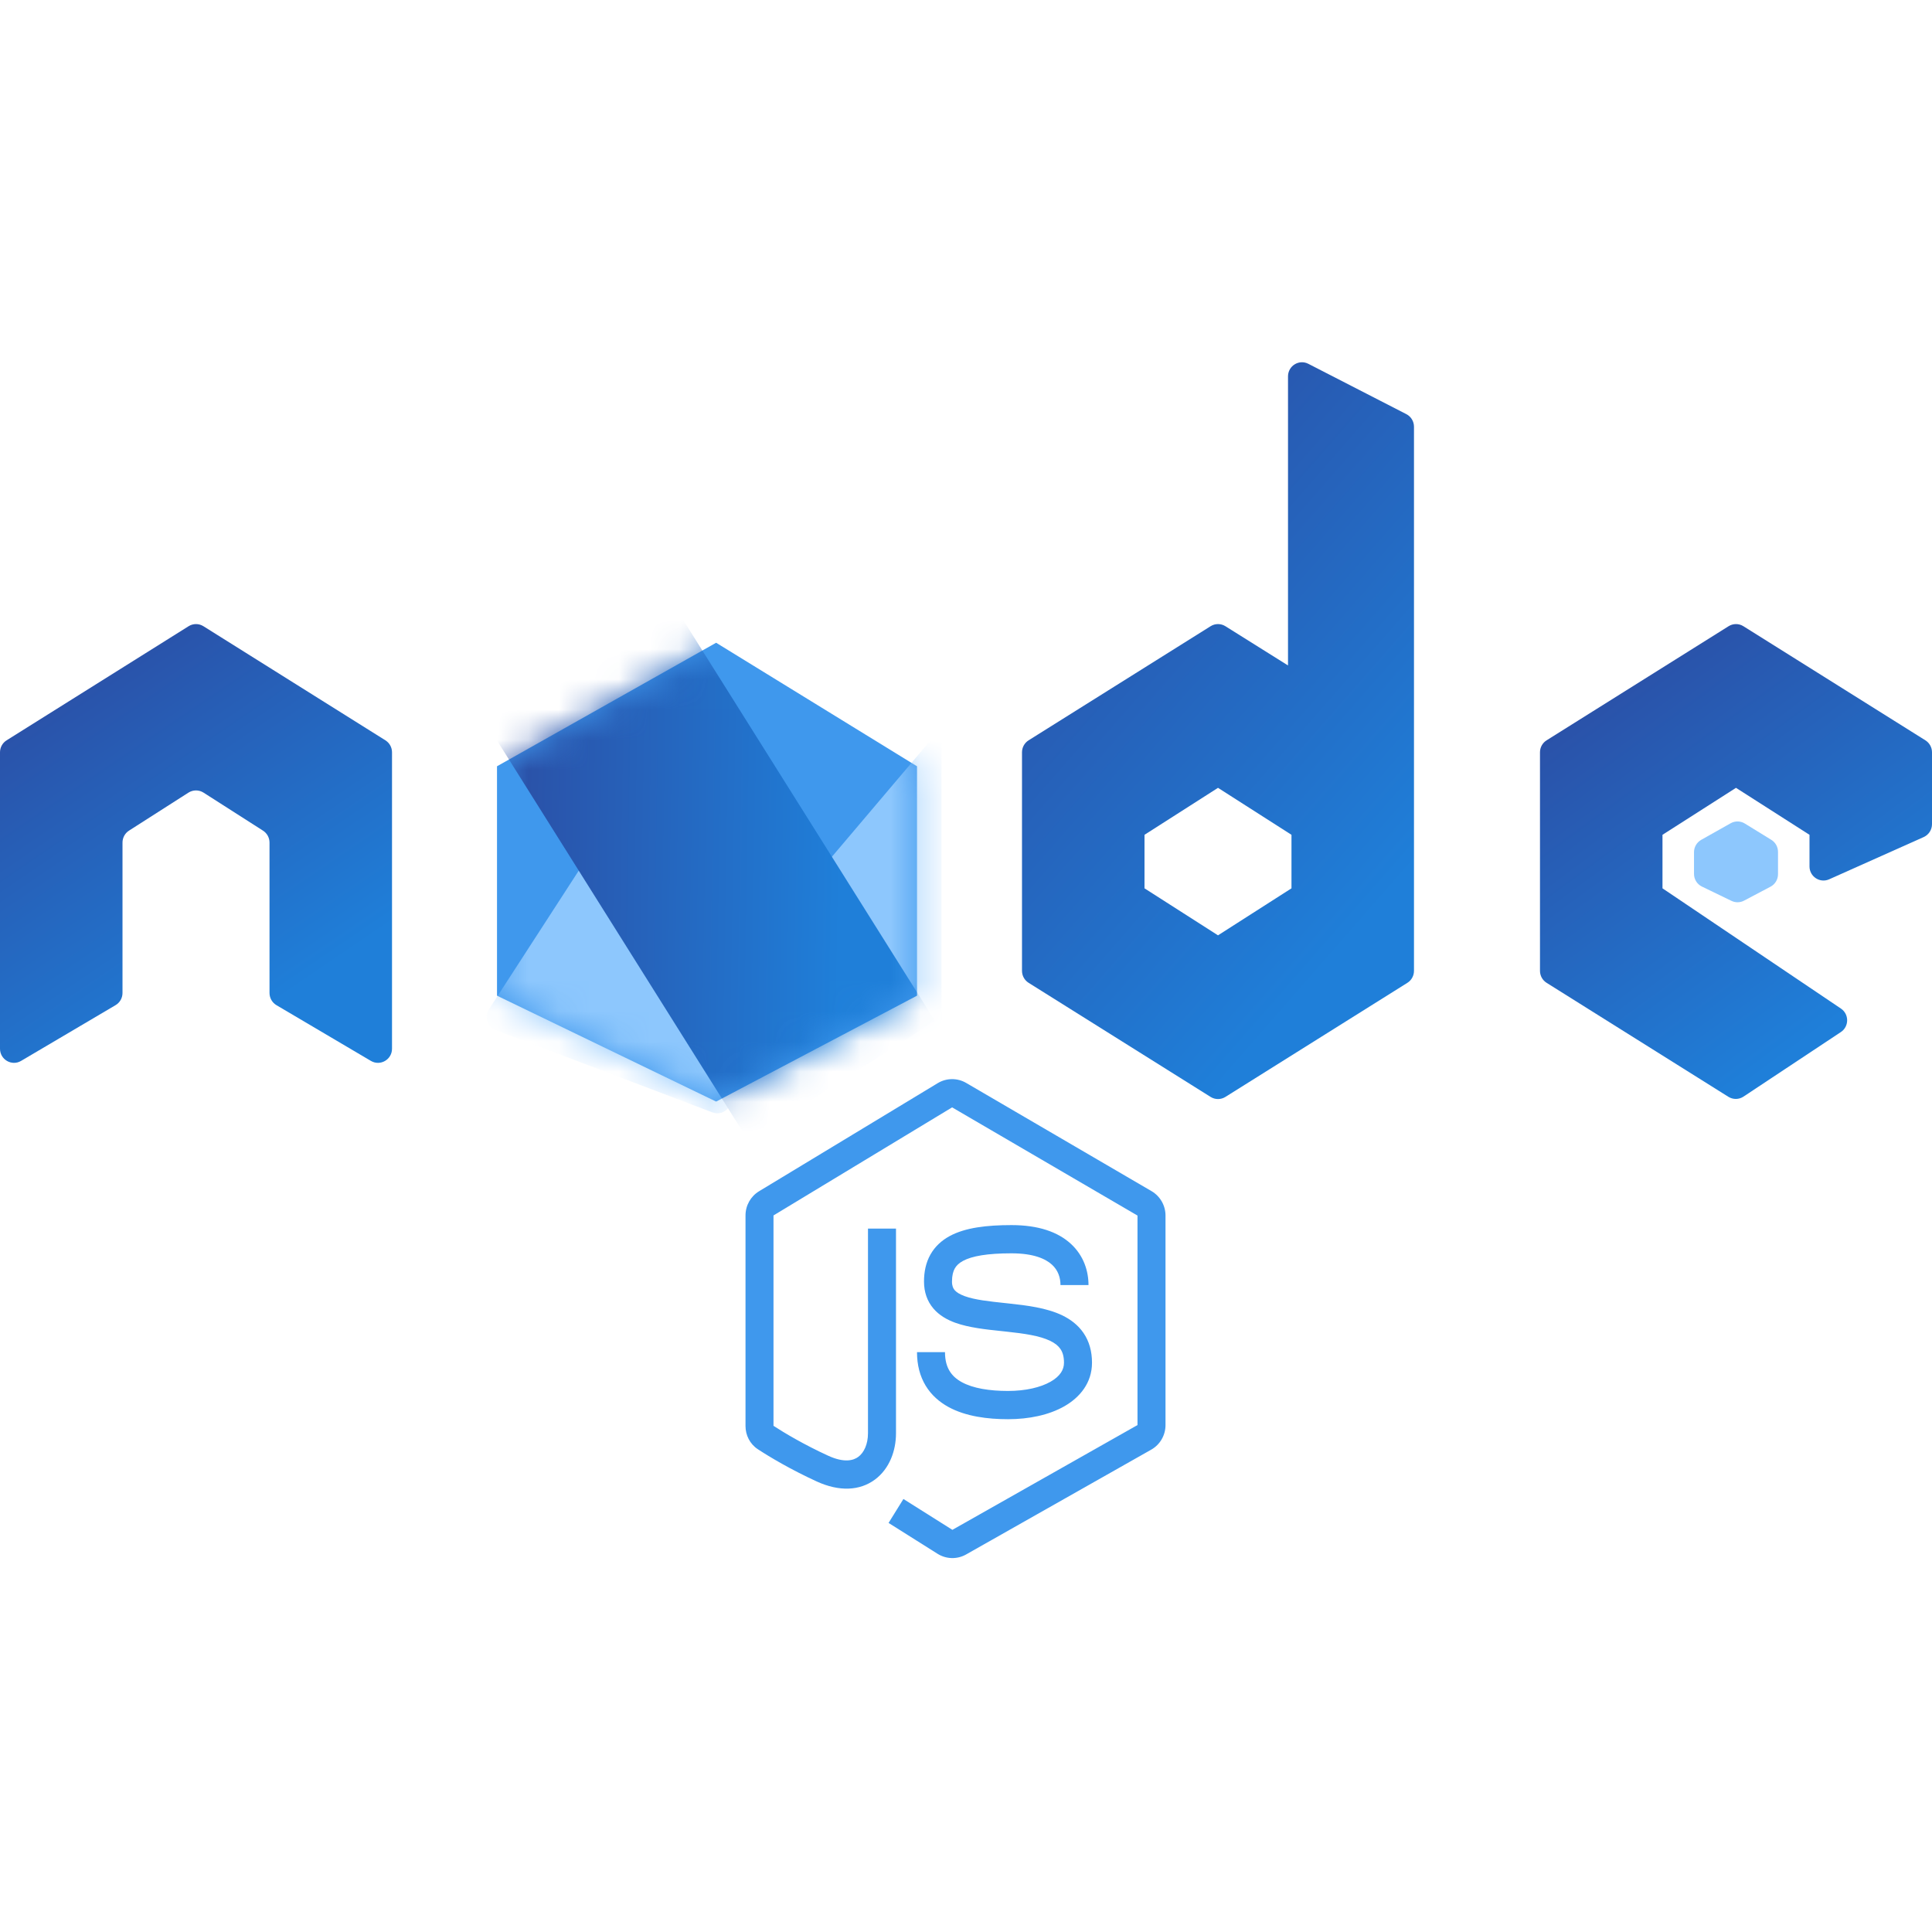 <svg width="64" height="64" viewBox="0 0 64 64" fill="none" xmlns="http://www.w3.org/2000/svg">
<path d="M23.723 21.292L16.464 25.384V32.983L23.723 36.491L30.377 32.983V25.384L23.723 21.292Z" fill="#3F98ED"/>
<mask id="mask0_1877_25727" style="mask-type:alpha" maskUnits="userSpaceOnUse" x="16" y="21" width="15" height="16">
<path d="M23.722 21.292L16.463 25.384V32.983L23.722 36.491L30.376 32.983V25.384L23.722 21.292Z" fill="url(#paint0_linear_1877_25727)"/>
</mask>
<g mask="url(#mask0_1877_25727)">
<path d="M16.199 33.431L19.181 28.827C19.37 28.535 19.798 28.547 19.971 28.849L24.163 36.177C24.381 36.558 24.006 37.004 23.598 36.849L16.424 34.124C16.147 34.019 16.037 33.681 16.199 33.431Z" fill="#8DC7FD"/>
<path d="M25.739 30.528L31.188 24.098V35.556L25.739 30.528Z" fill="#8DC7FD"/>
<rect width="7.345" height="18.428" transform="matrix(0.843 -0.538 0.532 0.847 14.979 22.165)" fill="url(#paint1_linear_1877_25727)"/>
</g>
<path fill-rule="evenodd" clip-rule="evenodd" d="M0 34.74C0 35.101 0.389 35.326 0.698 35.144L3.828 33.297C3.971 33.213 4.058 33.059 4.058 32.893V27.911C4.058 27.751 4.139 27.602 4.273 27.516L6.244 26.256C6.396 26.16 6.589 26.16 6.741 26.256L8.712 27.516C8.846 27.602 8.928 27.751 8.928 27.911V32.893C8.928 33.059 9.015 33.213 9.157 33.297L12.287 35.144C12.597 35.326 12.986 35.101 12.986 34.74V24.921C12.986 24.759 12.903 24.609 12.767 24.524L6.738 20.744C6.588 20.65 6.398 20.65 6.248 20.744L0.219 24.524C0.083 24.609 0 24.759 0 24.921V34.74Z" fill="url(#paint2_linear_1877_25727)"/>
<path fill-rule="evenodd" clip-rule="evenodd" d="M46.84 32.16C46.84 32.322 46.758 32.472 46.622 32.557L40.593 36.337C40.443 36.431 40.253 36.431 40.103 36.337L34.074 32.557C33.938 32.472 33.855 32.322 33.855 32.16V24.921C33.855 24.759 33.938 24.609 34.074 24.524L40.103 20.744C40.253 20.65 40.443 20.65 40.593 20.744L42.667 22.044L42.667 12.468C42.667 12.119 43.032 11.893 43.341 12.052L46.587 13.719C46.743 13.799 46.84 13.96 46.84 14.136L46.84 32.16ZM42.782 29.427L40.348 30.984L37.913 29.427L37.913 27.654L40.348 26.098L42.782 27.654L42.782 29.427Z" fill="url(#paint3_linear_1877_25727)"/>
<path fill-rule="evenodd" clip-rule="evenodd" d="M51.014 24.921C51.014 24.759 51.097 24.609 51.233 24.524L57.262 20.744C57.412 20.65 57.602 20.65 57.752 20.744L63.781 24.524C63.917 24.609 64 24.759 64 24.921V27.301C64 27.486 63.892 27.654 63.724 27.729L60.594 29.128C60.287 29.265 59.942 29.039 59.942 28.701V27.654L57.507 26.098L55.072 27.654V27.662L55.072 29.427L60.983 33.41C61.259 33.596 61.258 34.005 60.98 34.189L57.755 36.327C57.604 36.427 57.409 36.429 57.255 36.333L51.233 32.557C51.097 32.472 51.014 32.322 51.014 32.16V24.921Z" fill="url(#paint4_linear_1877_25727)"/>
<path d="M57.331 27.271L56.353 27.822C56.207 27.905 56.116 28.061 56.116 28.23V28.948C56.116 29.128 56.218 29.292 56.379 29.369L57.358 29.843C57.49 29.906 57.644 29.904 57.774 29.835L58.65 29.373C58.803 29.293 58.899 29.133 58.899 28.959V28.219C58.899 28.056 58.814 27.904 58.676 27.82L57.799 27.28C57.656 27.192 57.477 27.189 57.331 27.271Z" fill="#8DC7FD"/>
<path fill-rule="evenodd" clip-rule="evenodd" d="M31.063 35.881C31.352 35.706 31.713 35.703 32.005 35.873L38.146 39.458C38.432 39.625 38.609 39.934 38.609 40.267V47.207C38.609 47.545 38.428 47.857 38.135 48.022L32.003 51.494C31.707 51.661 31.345 51.652 31.057 51.471L29.435 50.449L29.927 49.656L31.549 50.678L37.681 47.207V40.267L31.54 36.683L25.623 40.263V47.232C25.979 47.465 26.637 47.857 27.438 48.224C27.97 48.467 28.273 48.379 28.434 48.259C28.618 48.122 28.753 47.844 28.753 47.48V40.699H29.681V47.48C29.681 48.052 29.469 48.651 28.986 49.011C28.48 49.388 27.798 49.416 27.054 49.075C26.195 48.681 25.49 48.261 25.104 48.007C24.839 47.833 24.696 47.539 24.696 47.24V40.263C24.696 39.934 24.866 39.63 25.146 39.461L31.063 35.881ZM31.462 40.945C31.975 40.667 32.684 40.583 33.507 40.583C34.392 40.583 35.04 40.806 35.471 41.201C35.906 41.599 36.058 42.116 36.058 42.57H35.13C35.13 42.323 35.051 42.079 34.847 41.893C34.641 41.704 34.246 41.518 33.507 41.518C32.707 41.518 32.198 41.608 31.9 41.769C31.762 41.844 31.68 41.928 31.628 42.02C31.575 42.115 31.536 42.251 31.536 42.453C31.536 42.601 31.576 42.681 31.623 42.736C31.679 42.802 31.78 42.872 31.955 42.936C32.293 43.059 32.749 43.108 33.294 43.166C33.342 43.171 33.391 43.177 33.441 43.182C34.006 43.243 34.666 43.322 35.185 43.571C35.454 43.701 35.708 43.886 35.893 44.157C36.081 44.433 36.174 44.763 36.174 45.142C36.174 45.806 35.775 46.29 35.257 46.585C34.747 46.876 34.082 47.013 33.391 47.013C32.727 47.013 31.996 46.925 31.416 46.607C31.119 46.443 30.853 46.215 30.664 45.903C30.474 45.589 30.377 45.217 30.377 44.791H31.304C31.304 45.069 31.366 45.268 31.456 45.415C31.545 45.563 31.678 45.686 31.859 45.785C32.236 45.992 32.78 46.077 33.391 46.077C33.976 46.077 34.47 45.959 34.801 45.771C35.123 45.587 35.246 45.37 35.246 45.142C35.246 44.923 35.195 44.784 35.128 44.687C35.06 44.586 34.951 44.495 34.786 44.416C34.435 44.247 33.936 44.176 33.342 44.112C33.288 44.106 33.232 44.1 33.176 44.094C32.665 44.041 32.091 43.98 31.639 43.816C31.38 43.721 31.118 43.578 30.92 43.346C30.714 43.104 30.609 42.802 30.609 42.453C30.609 42.13 30.671 41.827 30.821 41.56C30.972 41.291 31.194 41.09 31.462 40.945Z" fill="#3F98ED"/>
<defs>
<linearGradient id="paint0_linear_1877_25727" x1="26.867" y1="25.194" x2="18.893" y2="32.834" gradientUnits="userSpaceOnUse">
<stop stop-color="#FC5723"/>
<stop offset="1" stop-color="#FF9900"/>
</linearGradient>
<linearGradient id="paint1_linear_1877_25727" x1="0.636" y1="3.729" x2="9.396" y2="9.47" gradientUnits="userSpaceOnUse">
<stop stop-color="#2A52A9"/>
<stop offset="1" stop-color="#1F7FD9"/>
</linearGradient>
<linearGradient id="paint2_linear_1877_25727" x1="1.125" y1="23.614" x2="8.134" y2="33.913" gradientUnits="userSpaceOnUse">
<stop stop-color="#2A52A9"/>
<stop offset="1" stop-color="#1F7FD9"/>
</linearGradient>
<linearGradient id="paint3_linear_1877_25727" x1="34.98" y1="16.939" x2="47.52" y2="27.91" gradientUnits="userSpaceOnUse">
<stop stop-color="#2A52A9"/>
<stop offset="1" stop-color="#1F7FD9"/>
</linearGradient>
<linearGradient id="paint4_linear_1877_25727" x1="52.139" y1="23.856" x2="59.926" y2="34.428" gradientUnits="userSpaceOnUse">
<stop stop-color="#2A52A9"/>
<stop offset="1" stop-color="#1F7FD9"/>
</linearGradient>
</defs>
</svg>
